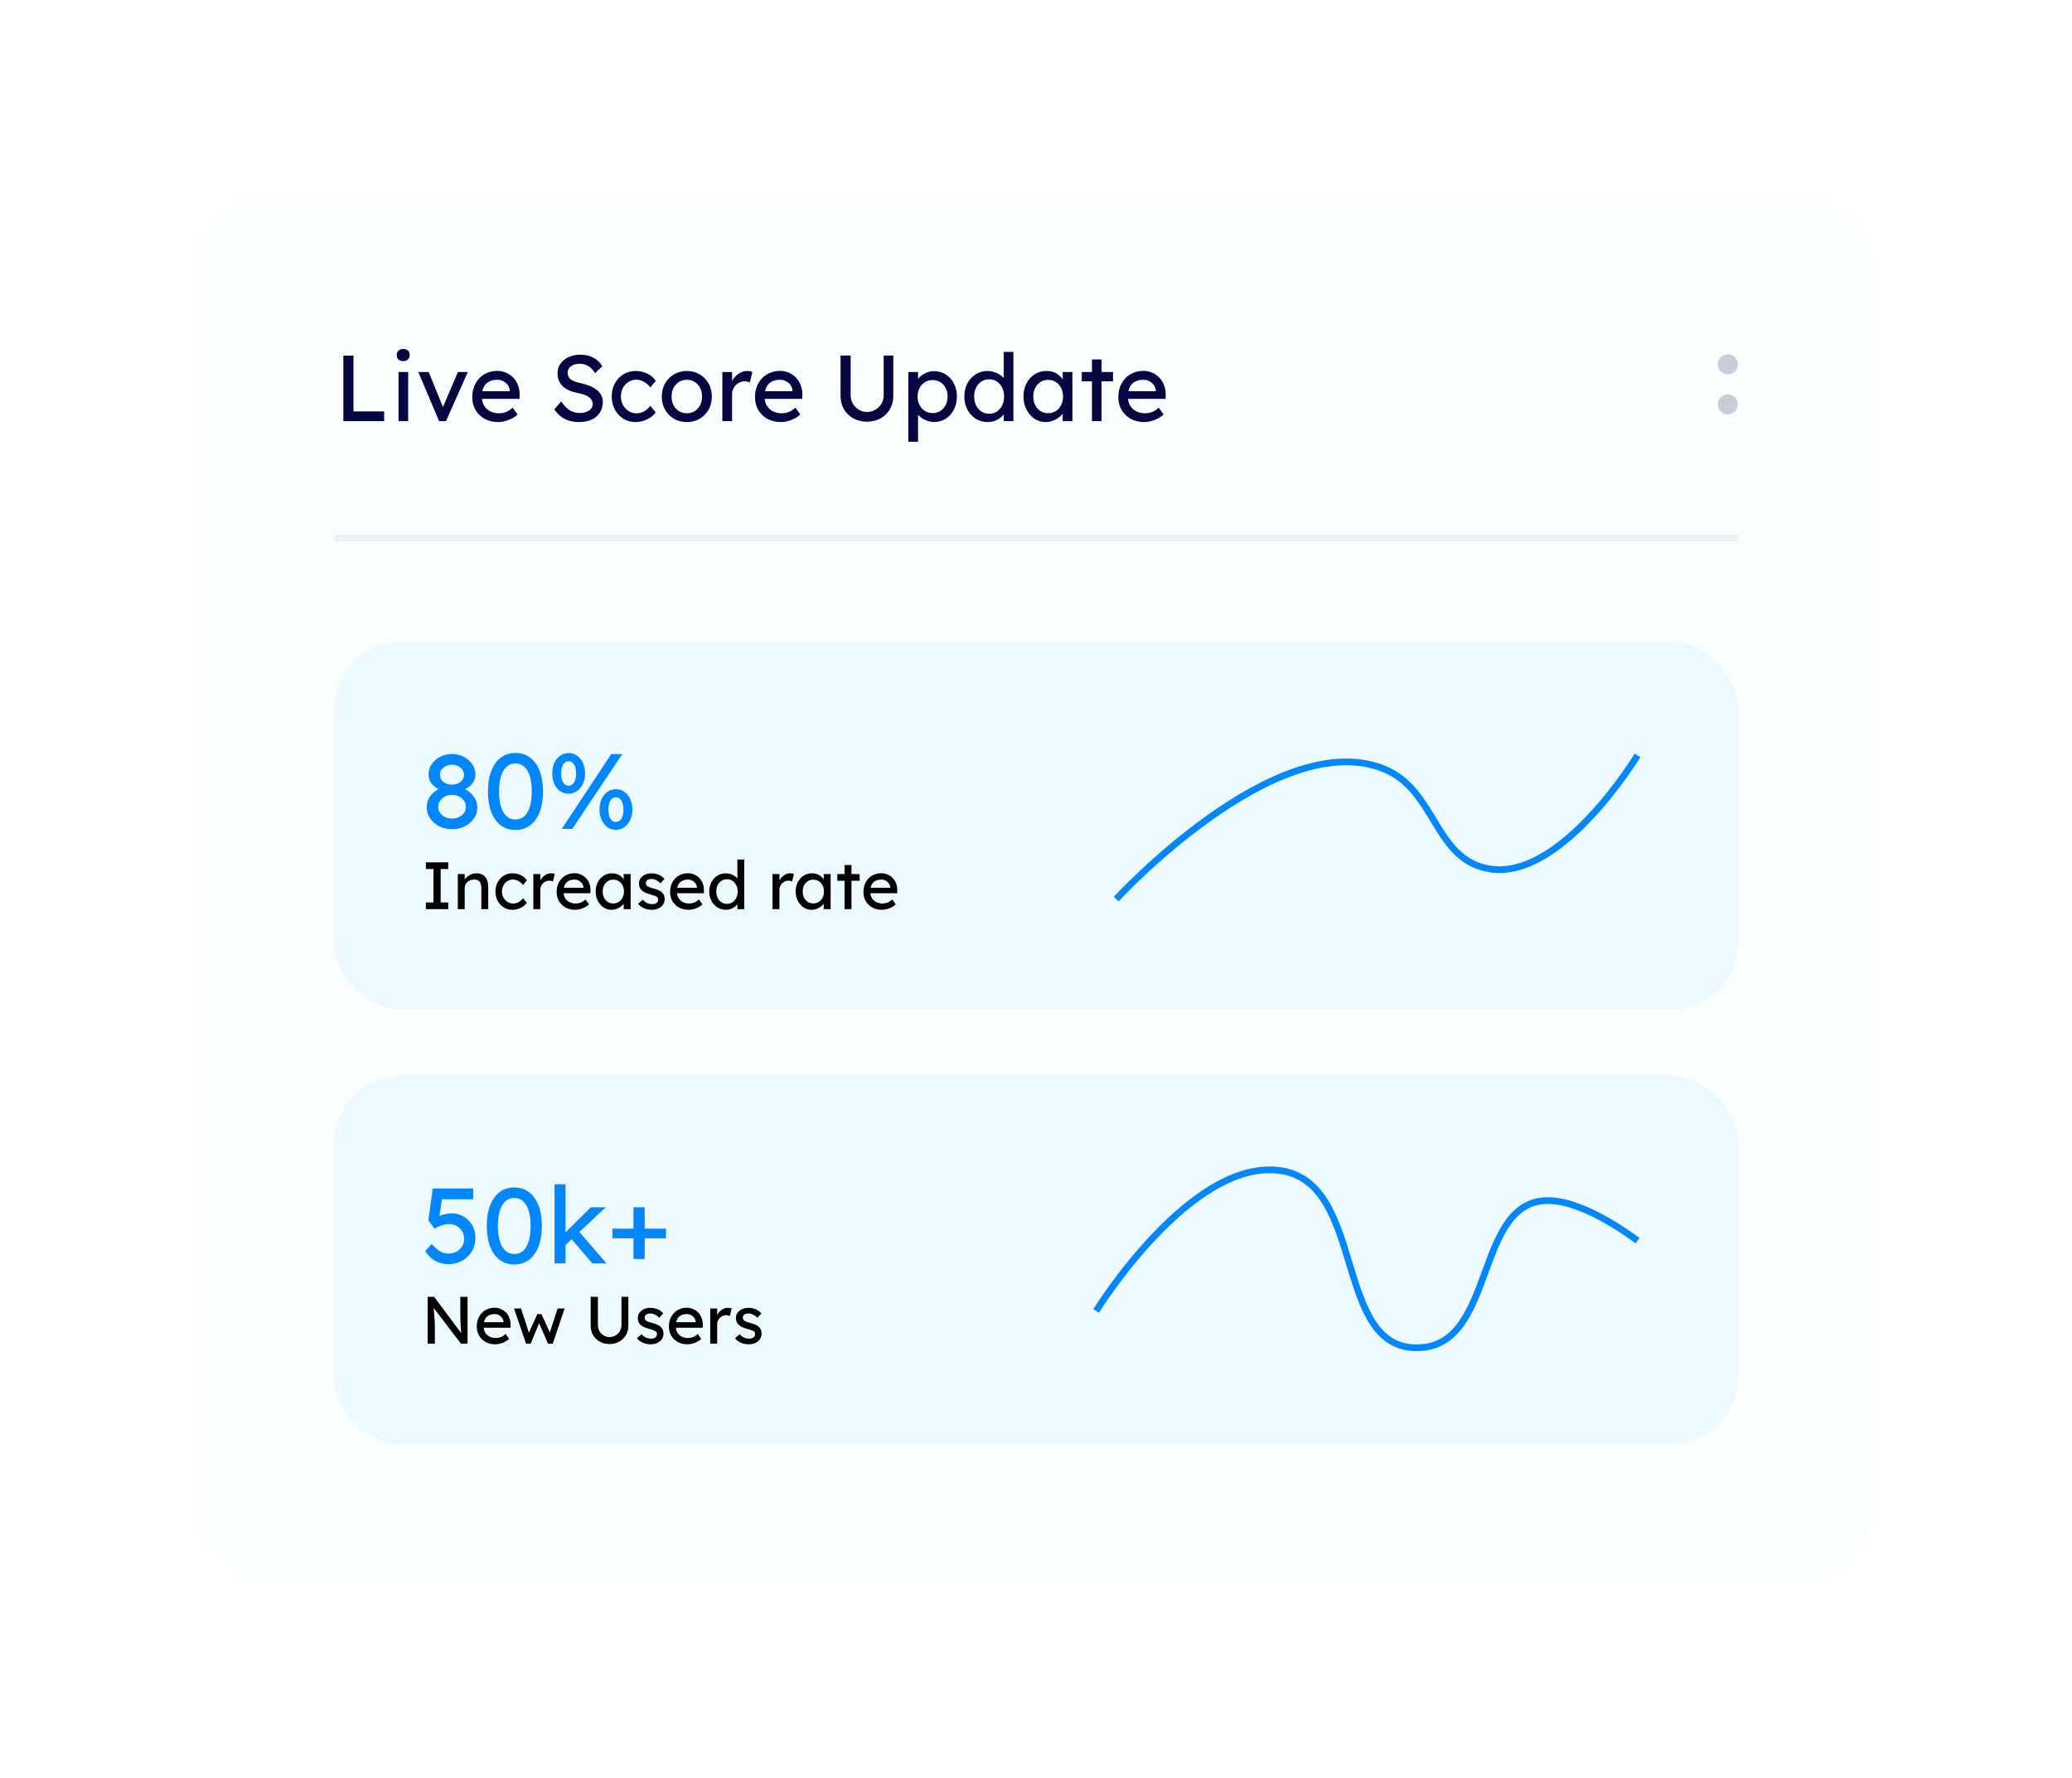 <svg width="310" height="266" viewBox="0 0 310 266" fill="none" xmlns="http://www.w3.org/2000/svg">
<g filter="url(#filter0_d_729_740)">
<rect x="30" y="20" width="250" height="206" rx="10" fill="#FBFEFF"/>
<path d="M51.372 53V43.2H52.884V51.544H57.476V53H51.372ZM59.627 53V45.65H61.069V53H59.627ZM60.327 44.026C60.019 44.026 59.781 43.947 59.613 43.788C59.445 43.629 59.361 43.405 59.361 43.116C59.361 42.845 59.445 42.626 59.613 42.458C59.79 42.29 60.028 42.206 60.327 42.206C60.635 42.206 60.873 42.285 61.041 42.444C61.209 42.603 61.293 42.827 61.293 43.116C61.293 43.387 61.204 43.606 61.027 43.774C60.859 43.942 60.626 44.026 60.327 44.026ZM65.693 53L62.585 45.65H64.139L66.379 51.152L66.113 51.278L68.507 45.65H69.991L66.729 53H65.693ZM74.536 53.14C73.78 53.14 73.108 52.981 72.52 52.664C71.941 52.337 71.484 51.894 71.148 51.334C70.821 50.774 70.658 50.13 70.658 49.402C70.658 48.823 70.751 48.296 70.938 47.82C71.124 47.344 71.381 46.933 71.708 46.588C72.044 46.233 72.44 45.963 72.898 45.776C73.364 45.58 73.868 45.482 74.41 45.482C74.886 45.482 75.329 45.575 75.74 45.762C76.15 45.939 76.505 46.187 76.804 46.504C77.112 46.821 77.345 47.199 77.504 47.638C77.672 48.067 77.751 48.539 77.742 49.052L77.728 49.668H71.722L71.4 48.52H76.482L76.272 48.758V48.422C76.244 48.114 76.141 47.839 75.964 47.596C75.786 47.353 75.562 47.162 75.292 47.022C75.021 46.882 74.727 46.812 74.41 46.812C73.906 46.812 73.481 46.91 73.136 47.106C72.79 47.293 72.529 47.573 72.352 47.946C72.174 48.31 72.086 48.763 72.086 49.304C72.086 49.817 72.193 50.265 72.408 50.648C72.622 51.021 72.926 51.311 73.318 51.516C73.71 51.721 74.162 51.824 74.676 51.824C75.04 51.824 75.376 51.763 75.684 51.642C76.001 51.521 76.342 51.301 76.706 50.984L77.434 52.006C77.21 52.23 76.934 52.426 76.608 52.594C76.29 52.762 75.95 52.897 75.586 53C75.231 53.093 74.881 53.14 74.536 53.14ZM86.621 53.14C86.089 53.14 85.594 53.07 85.137 52.93C84.689 52.79 84.278 52.58 83.905 52.3C83.541 52.011 83.214 51.656 82.925 51.236L83.961 50.046C84.418 50.699 84.857 51.152 85.277 51.404C85.697 51.656 86.196 51.782 86.775 51.782C87.129 51.782 87.451 51.726 87.741 51.614C88.03 51.502 88.259 51.348 88.427 51.152C88.595 50.956 88.679 50.732 88.679 50.48C88.679 50.312 88.651 50.153 88.595 50.004C88.539 49.855 88.45 49.719 88.329 49.598C88.217 49.477 88.067 49.365 87.881 49.262C87.703 49.159 87.493 49.071 87.251 48.996C87.008 48.912 86.728 48.842 86.411 48.786C85.907 48.683 85.468 48.548 85.095 48.38C84.721 48.212 84.409 48.002 84.157 47.75C83.905 47.498 83.718 47.213 83.597 46.896C83.475 46.569 83.415 46.205 83.415 45.804C83.415 45.412 83.499 45.048 83.667 44.712C83.844 44.376 84.082 44.087 84.381 43.844C84.689 43.592 85.048 43.401 85.459 43.27C85.869 43.13 86.313 43.06 86.789 43.06C87.293 43.06 87.755 43.125 88.175 43.256C88.595 43.387 88.968 43.583 89.295 43.844C89.621 44.096 89.892 44.409 90.107 44.782L89.043 45.832C88.856 45.524 88.646 45.267 88.413 45.062C88.179 44.847 87.923 44.689 87.643 44.586C87.363 44.474 87.064 44.418 86.747 44.418C86.383 44.418 86.065 44.474 85.795 44.586C85.524 44.698 85.309 44.857 85.151 45.062C85.001 45.258 84.927 45.491 84.927 45.762C84.927 45.958 84.964 46.14 85.039 46.308C85.113 46.467 85.225 46.611 85.375 46.742C85.533 46.863 85.743 46.975 86.005 47.078C86.266 47.171 86.579 47.255 86.943 47.33C87.456 47.442 87.913 47.587 88.315 47.764C88.716 47.932 89.057 48.133 89.337 48.366C89.617 48.599 89.827 48.861 89.967 49.15C90.116 49.439 90.191 49.752 90.191 50.088C90.191 50.713 90.046 51.255 89.757 51.712C89.467 52.169 89.057 52.524 88.525 52.776C87.993 53.019 87.358 53.14 86.621 53.14ZM95.091 53.14C94.41 53.14 93.798 52.972 93.257 52.636C92.725 52.3 92.3 51.843 91.983 51.264C91.675 50.685 91.521 50.037 91.521 49.318C91.521 48.599 91.675 47.951 91.983 47.372C92.3 46.793 92.725 46.336 93.257 46C93.798 45.664 94.41 45.496 95.091 45.496C95.744 45.496 96.337 45.631 96.869 45.902C97.41 46.163 97.821 46.523 98.101 46.98L97.303 47.96C97.154 47.745 96.962 47.549 96.729 47.372C96.496 47.195 96.248 47.055 95.987 46.952C95.726 46.849 95.474 46.798 95.231 46.798C94.783 46.798 94.382 46.91 94.027 47.134C93.682 47.349 93.406 47.647 93.201 48.03C92.996 48.413 92.893 48.842 92.893 49.318C92.893 49.794 93 50.223 93.215 50.606C93.43 50.979 93.714 51.278 94.069 51.502C94.424 51.726 94.816 51.838 95.245 51.838C95.497 51.838 95.74 51.796 95.973 51.712C96.216 51.628 96.449 51.502 96.673 51.334C96.897 51.166 97.107 50.961 97.303 50.718L98.101 51.698C97.802 52.118 97.373 52.463 96.813 52.734C96.262 53.005 95.688 53.14 95.091 53.14ZM102.765 53.14C102.046 53.14 101.402 52.977 100.833 52.65C100.273 52.314 99.83 51.861 99.503 51.292C99.177 50.713 99.013 50.055 99.013 49.318C99.013 48.581 99.177 47.927 99.503 47.358C99.83 46.779 100.273 46.327 100.833 46C101.402 45.664 102.046 45.496 102.765 45.496C103.474 45.496 104.109 45.664 104.669 46C105.238 46.327 105.686 46.779 106.013 47.358C106.34 47.927 106.503 48.581 106.503 49.318C106.503 50.055 106.34 50.713 106.013 51.292C105.686 51.861 105.238 52.314 104.669 52.65C104.109 52.977 103.474 53.14 102.765 53.14ZM102.765 51.824C103.204 51.824 103.596 51.717 103.941 51.502C104.286 51.278 104.557 50.979 104.753 50.606C104.949 50.223 105.042 49.794 105.033 49.318C105.042 48.833 104.949 48.403 104.753 48.03C104.557 47.647 104.286 47.349 103.941 47.134C103.596 46.919 103.204 46.812 102.765 46.812C102.326 46.812 101.93 46.924 101.575 47.148C101.23 47.363 100.959 47.661 100.763 48.044C100.567 48.417 100.474 48.842 100.483 49.318C100.474 49.794 100.567 50.223 100.763 50.606C100.959 50.979 101.23 51.278 101.575 51.502C101.93 51.717 102.326 51.824 102.765 51.824ZM108.074 53V45.65H109.53V47.96L109.39 47.4C109.493 47.045 109.666 46.723 109.908 46.434C110.16 46.145 110.445 45.916 110.762 45.748C111.089 45.58 111.425 45.496 111.77 45.496C111.929 45.496 112.078 45.51 112.218 45.538C112.368 45.566 112.484 45.599 112.568 45.636L112.19 47.204C112.078 47.157 111.952 47.12 111.812 47.092C111.682 47.055 111.551 47.036 111.42 47.036C111.168 47.036 110.926 47.087 110.692 47.19C110.468 47.283 110.268 47.419 110.09 47.596C109.922 47.764 109.787 47.965 109.684 48.198C109.582 48.422 109.53 48.669 109.53 48.94V53H108.074ZM116.836 53.14C116.08 53.14 115.408 52.981 114.82 52.664C114.242 52.337 113.784 51.894 113.448 51.334C113.122 50.774 112.958 50.13 112.958 49.402C112.958 48.823 113.052 48.296 113.238 47.82C113.425 47.344 113.682 46.933 114.008 46.588C114.344 46.233 114.741 45.963 115.198 45.776C115.665 45.58 116.169 45.482 116.71 45.482C117.186 45.482 117.63 45.575 118.04 45.762C118.451 45.939 118.806 46.187 119.104 46.504C119.412 46.821 119.646 47.199 119.804 47.638C119.972 48.067 120.052 48.539 120.042 49.052L120.028 49.668H114.022L113.7 48.52H118.782L118.572 48.758V48.422C118.544 48.114 118.442 47.839 118.264 47.596C118.087 47.353 117.863 47.162 117.592 47.022C117.322 46.882 117.028 46.812 116.71 46.812C116.206 46.812 115.782 46.91 115.436 47.106C115.091 47.293 114.83 47.573 114.652 47.946C114.475 48.31 114.386 48.763 114.386 49.304C114.386 49.817 114.494 50.265 114.708 50.648C114.923 51.021 115.226 51.311 115.618 51.516C116.01 51.721 116.463 51.824 116.976 51.824C117.34 51.824 117.676 51.763 117.984 51.642C118.302 51.521 118.642 51.301 119.006 50.984L119.734 52.006C119.51 52.23 119.235 52.426 118.908 52.594C118.591 52.762 118.25 52.897 117.886 53C117.532 53.093 117.182 53.14 116.836 53.14ZM129.705 53.084C128.949 53.084 128.273 52.921 127.675 52.594C127.078 52.258 126.607 51.801 126.261 51.222C125.925 50.634 125.757 49.971 125.757 49.234V43.186H127.269V49.108C127.269 49.584 127.381 50.013 127.605 50.396C127.829 50.769 128.123 51.068 128.487 51.292C128.861 51.516 129.267 51.628 129.705 51.628C130.172 51.628 130.592 51.516 130.965 51.292C131.348 51.068 131.651 50.769 131.875 50.396C132.099 50.013 132.211 49.584 132.211 49.108V43.186H133.653V49.234C133.653 49.971 133.481 50.634 133.135 51.222C132.799 51.801 132.333 52.258 131.735 52.594C131.138 52.921 130.461 53.084 129.705 53.084ZM135.897 56.08V45.65H137.353V47.33L137.129 47.204C137.185 46.924 137.343 46.658 137.605 46.406C137.866 46.145 138.183 45.935 138.557 45.776C138.939 45.608 139.331 45.524 139.733 45.524C140.395 45.524 140.983 45.687 141.497 46.014C142.01 46.341 142.416 46.789 142.715 47.358C143.013 47.927 143.163 48.581 143.163 49.318C143.163 50.046 143.013 50.699 142.715 51.278C142.425 51.847 142.024 52.3 141.511 52.636C140.997 52.963 140.419 53.126 139.775 53.126C139.345 53.126 138.93 53.042 138.529 52.874C138.127 52.697 137.787 52.473 137.507 52.202C137.227 51.931 137.054 51.651 136.989 51.362L137.353 51.166V56.08H135.897ZM139.537 51.796C139.966 51.796 140.349 51.689 140.685 51.474C141.021 51.259 141.287 50.965 141.483 50.592C141.679 50.219 141.777 49.794 141.777 49.318C141.777 48.842 141.679 48.422 141.483 48.058C141.296 47.685 141.035 47.391 140.699 47.176C140.363 46.961 139.975 46.854 139.537 46.854C139.098 46.854 138.711 46.961 138.375 47.176C138.039 47.381 137.773 47.671 137.577 48.044C137.381 48.417 137.283 48.842 137.283 49.318C137.283 49.794 137.381 50.219 137.577 50.592C137.773 50.965 138.039 51.259 138.375 51.474C138.711 51.689 139.098 51.796 139.537 51.796ZM147.795 53.14C147.123 53.14 146.521 52.977 145.989 52.65C145.466 52.314 145.051 51.861 144.743 51.292C144.435 50.713 144.281 50.055 144.281 49.318C144.281 48.581 144.43 47.927 144.729 47.358C145.037 46.779 145.452 46.327 145.975 46C146.497 45.664 147.09 45.496 147.753 45.496C148.117 45.496 148.467 45.557 148.803 45.678C149.148 45.79 149.456 45.949 149.727 46.154C149.997 46.35 150.207 46.569 150.357 46.812C150.515 47.045 150.595 47.283 150.595 47.526L150.175 47.554V42.64H151.617V53H150.175V51.25H150.455C150.455 51.474 150.38 51.698 150.231 51.922C150.081 52.137 149.881 52.337 149.629 52.524C149.386 52.711 149.101 52.86 148.775 52.972C148.457 53.084 148.131 53.14 147.795 53.14ZM147.991 51.894C148.429 51.894 148.817 51.782 149.153 51.558C149.489 51.334 149.75 51.031 149.937 50.648C150.133 50.256 150.231 49.813 150.231 49.318C150.231 48.823 150.133 48.385 149.937 48.002C149.75 47.61 149.489 47.302 149.153 47.078C148.817 46.854 148.429 46.742 147.991 46.742C147.552 46.742 147.165 46.854 146.829 47.078C146.493 47.302 146.227 47.61 146.031 48.002C145.844 48.385 145.751 48.823 145.751 49.318C145.751 49.813 145.844 50.256 146.031 50.648C146.227 51.031 146.493 51.334 146.829 51.558C147.165 51.782 147.552 51.894 147.991 51.894ZM156.43 53.14C155.823 53.14 155.268 52.972 154.764 52.636C154.269 52.3 153.872 51.843 153.574 51.264C153.275 50.685 153.126 50.032 153.126 49.304C153.126 48.567 153.275 47.913 153.574 47.344C153.882 46.765 154.292 46.313 154.806 45.986C155.328 45.659 155.912 45.496 156.556 45.496C156.938 45.496 157.288 45.552 157.606 45.664C157.923 45.776 158.198 45.935 158.432 46.14C158.674 46.336 158.87 46.565 159.02 46.826C159.178 47.087 159.276 47.367 159.314 47.666L158.992 47.554V45.65H160.448V53H158.992V51.25L159.328 51.152C159.272 51.404 159.155 51.651 158.978 51.894C158.81 52.127 158.59 52.337 158.32 52.524C158.058 52.711 157.764 52.86 157.438 52.972C157.12 53.084 156.784 53.14 156.43 53.14ZM156.808 51.81C157.246 51.81 157.634 51.703 157.97 51.488C158.306 51.273 158.567 50.979 158.754 50.606C158.95 50.223 159.048 49.789 159.048 49.304C159.048 48.828 158.95 48.403 158.754 48.03C158.567 47.657 158.306 47.363 157.97 47.148C157.634 46.933 157.246 46.826 156.808 46.826C156.378 46.826 155.996 46.933 155.66 47.148C155.333 47.363 155.072 47.657 154.876 48.03C154.689 48.403 154.596 48.828 154.596 49.304C154.596 49.789 154.689 50.223 154.876 50.606C155.072 50.979 155.333 51.273 155.66 51.488C155.996 51.703 156.378 51.81 156.808 51.81ZM163.371 53V43.774H164.813V53H163.371ZM161.845 47.05V45.65H166.521V47.05H161.845ZM171.196 53.14C170.44 53.14 169.768 52.981 169.18 52.664C168.601 52.337 168.144 51.894 167.808 51.334C167.481 50.774 167.318 50.13 167.318 49.402C167.318 48.823 167.411 48.296 167.598 47.82C167.784 47.344 168.041 46.933 168.368 46.588C168.704 46.233 169.1 45.963 169.558 45.776C170.024 45.58 170.528 45.482 171.07 45.482C171.546 45.482 171.989 45.575 172.4 45.762C172.81 45.939 173.165 46.187 173.464 46.504C173.772 46.821 174.005 47.199 174.164 47.638C174.332 48.067 174.411 48.539 174.402 49.052L174.388 49.668H168.382L168.06 48.52H173.142L172.932 48.758V48.422C172.904 48.114 172.801 47.839 172.624 47.596C172.446 47.353 172.222 47.162 171.952 47.022C171.681 46.882 171.387 46.812 171.07 46.812C170.566 46.812 170.141 46.91 169.796 47.106C169.45 47.293 169.189 47.573 169.012 47.946C168.834 48.31 168.746 48.763 168.746 49.304C168.746 49.817 168.853 50.265 169.068 50.648C169.282 51.021 169.586 51.311 169.978 51.516C170.37 51.721 170.822 51.824 171.336 51.824C171.7 51.824 172.036 51.763 172.344 51.642C172.661 51.521 173.002 51.301 173.366 50.984L174.094 52.006C173.87 52.23 173.594 52.426 173.268 52.594C172.95 52.762 172.61 52.897 172.246 53C171.891 53.093 171.541 53.14 171.196 53.14Z" fill="#060640"/>
<rect opacity="0.06" x="50" y="70" width="210" height="1" fill="#060640"/>
<rect x="50" y="86" width="210" height="55" rx="10" fill="#ECF9FF"/>
<path d="M63.72 126V125H64.85V120H63.72V119H67.06V120H65.93V125H67.06V126H63.72ZM68.495 126V120.75H69.525V121.83L69.345 121.95C69.412 121.717 69.542 121.503 69.735 121.31C69.929 121.11 70.159 120.95 70.425 120.83C70.692 120.703 70.965 120.64 71.245 120.64C71.645 120.64 71.979 120.72 72.245 120.88C72.512 121.033 72.712 121.27 72.845 121.59C72.979 121.91 73.045 122.313 73.045 122.8V126H72.015V122.87C72.015 122.57 71.975 122.323 71.895 122.13C71.815 121.93 71.692 121.787 71.525 121.7C71.359 121.607 71.152 121.567 70.905 121.58C70.705 121.58 70.522 121.613 70.355 121.68C70.189 121.74 70.042 121.827 69.915 121.94C69.795 122.053 69.699 122.187 69.625 122.34C69.559 122.487 69.525 122.647 69.525 122.82V126H69.015C68.929 126 68.842 126 68.755 126C68.669 126 68.582 126 68.495 126ZM76.673 126.1C76.186 126.1 75.749 125.98 75.363 125.74C74.983 125.5 74.679 125.173 74.453 124.76C74.233 124.347 74.123 123.883 74.123 123.37C74.123 122.857 74.233 122.393 74.453 121.98C74.679 121.567 74.983 121.24 75.363 121C75.749 120.76 76.186 120.64 76.673 120.64C77.139 120.64 77.563 120.737 77.943 120.93C78.329 121.117 78.623 121.373 78.823 121.7L78.253 122.4C78.146 122.247 78.009 122.107 77.843 121.98C77.676 121.853 77.499 121.753 77.313 121.68C77.126 121.607 76.946 121.57 76.773 121.57C76.453 121.57 76.166 121.65 75.913 121.81C75.666 121.963 75.469 122.177 75.323 122.45C75.176 122.723 75.103 123.03 75.103 123.37C75.103 123.71 75.179 124.017 75.333 124.29C75.486 124.557 75.689 124.77 75.943 124.93C76.196 125.09 76.476 125.17 76.783 125.17C76.963 125.17 77.136 125.14 77.303 125.08C77.476 125.02 77.643 124.93 77.803 124.81C77.963 124.69 78.113 124.543 78.253 124.37L78.823 125.07C78.609 125.37 78.303 125.617 77.903 125.81C77.509 126.003 77.099 126.1 76.673 126.1ZM79.794 126V120.75H80.834V122.4L80.734 122C80.808 121.747 80.931 121.517 81.104 121.31C81.284 121.103 81.488 120.94 81.714 120.82C81.948 120.7 82.188 120.64 82.434 120.64C82.548 120.64 82.654 120.65 82.754 120.67C82.861 120.69 82.944 120.713 83.004 120.74L82.734 121.86C82.654 121.827 82.564 121.8 82.464 121.78C82.371 121.753 82.278 121.74 82.184 121.74C82.004 121.74 81.831 121.777 81.664 121.85C81.504 121.917 81.361 122.013 81.234 122.14C81.114 122.26 81.018 122.403 80.944 122.57C80.871 122.73 80.834 122.907 80.834 123.1V126H79.794ZM86.053 126.1C85.513 126.1 85.033 125.987 84.613 125.76C84.2 125.527 83.873 125.21 83.633 124.81C83.4 124.41 83.283 123.95 83.283 123.43C83.283 123.017 83.35 122.64 83.483 122.3C83.616 121.96 83.799 121.667 84.033 121.42C84.273 121.167 84.556 120.973 84.883 120.84C85.216 120.7 85.576 120.63 85.963 120.63C86.303 120.63 86.62 120.697 86.913 120.83C87.206 120.957 87.46 121.133 87.673 121.36C87.893 121.587 88.059 121.857 88.173 122.17C88.293 122.477 88.35 122.813 88.343 123.18L88.333 123.62H84.043L83.813 122.8H87.443L87.293 122.97V122.73C87.273 122.51 87.2 122.313 87.073 122.14C86.946 121.967 86.786 121.83 86.593 121.73C86.4 121.63 86.189 121.58 85.963 121.58C85.603 121.58 85.299 121.65 85.053 121.79C84.806 121.923 84.62 122.123 84.493 122.39C84.366 122.65 84.303 122.973 84.303 123.36C84.303 123.727 84.379 124.047 84.533 124.32C84.686 124.587 84.903 124.793 85.183 124.94C85.463 125.087 85.786 125.16 86.153 125.16C86.413 125.16 86.653 125.117 86.873 125.03C87.1 124.943 87.343 124.787 87.603 124.56L88.123 125.29C87.963 125.45 87.766 125.59 87.533 125.71C87.306 125.83 87.063 125.927 86.803 126C86.549 126.067 86.299 126.1 86.053 126.1ZM91.482 126.1C91.049 126.1 90.652 125.98 90.292 125.74C89.939 125.5 89.656 125.173 89.442 124.76C89.229 124.347 89.122 123.88 89.122 123.36C89.122 122.833 89.229 122.367 89.442 121.96C89.662 121.547 89.956 121.223 90.322 120.99C90.695 120.757 91.112 120.64 91.572 120.64C91.846 120.64 92.096 120.68 92.322 120.76C92.549 120.84 92.746 120.953 92.912 121.1C93.085 121.24 93.225 121.403 93.332 121.59C93.445 121.777 93.516 121.977 93.542 122.19L93.312 122.11V120.75H94.352V126H93.312V124.75L93.552 124.68C93.512 124.86 93.429 125.037 93.302 125.21C93.182 125.377 93.025 125.527 92.832 125.66C92.645 125.793 92.436 125.9 92.202 125.98C91.975 126.06 91.736 126.1 91.482 126.1ZM91.752 125.15C92.066 125.15 92.342 125.073 92.582 124.92C92.822 124.767 93.009 124.557 93.142 124.29C93.282 124.017 93.352 123.707 93.352 123.36C93.352 123.02 93.282 122.717 93.142 122.45C93.009 122.183 92.822 121.973 92.582 121.82C92.342 121.667 92.066 121.59 91.752 121.59C91.445 121.59 91.172 121.667 90.932 121.82C90.699 121.973 90.512 122.183 90.372 122.45C90.239 122.717 90.172 123.02 90.172 123.36C90.172 123.707 90.239 124.017 90.372 124.29C90.512 124.557 90.699 124.767 90.932 124.92C91.172 125.073 91.445 125.15 91.752 125.15ZM97.54 126.1C97.1 126.1 96.704 126.023 96.35 125.87C95.997 125.717 95.704 125.49 95.47 125.19L96.17 124.59C96.37 124.823 96.587 124.993 96.82 125.1C97.06 125.2 97.33 125.25 97.63 125.25C97.75 125.25 97.86 125.237 97.96 125.21C98.067 125.177 98.157 125.13 98.23 125.07C98.31 125.01 98.37 124.94 98.41 124.86C98.45 124.773 98.47 124.68 98.47 124.58C98.47 124.407 98.407 124.267 98.28 124.16C98.214 124.113 98.107 124.063 97.96 124.01C97.82 123.95 97.637 123.89 97.41 123.83C97.024 123.73 96.707 123.617 96.46 123.49C96.214 123.363 96.024 123.22 95.89 123.06C95.79 122.933 95.717 122.797 95.67 122.65C95.624 122.497 95.6 122.33 95.6 122.15C95.6 121.93 95.647 121.73 95.74 121.55C95.84 121.363 95.974 121.203 96.14 121.07C96.314 120.93 96.514 120.823 96.74 120.75C96.974 120.677 97.22 120.64 97.48 120.64C97.727 120.64 97.97 120.673 98.21 120.74C98.457 120.807 98.684 120.903 98.89 121.03C99.097 121.157 99.27 121.307 99.41 121.48L98.82 122.13C98.694 122.003 98.554 121.893 98.4 121.8C98.254 121.7 98.104 121.623 97.95 121.57C97.797 121.517 97.657 121.49 97.53 121.49C97.39 121.49 97.264 121.503 97.15 121.53C97.037 121.557 96.94 121.597 96.86 121.65C96.787 121.703 96.73 121.77 96.69 121.85C96.65 121.93 96.63 122.02 96.63 122.12C96.637 122.207 96.657 122.29 96.69 122.37C96.73 122.443 96.784 122.507 96.85 122.56C96.924 122.613 97.034 122.67 97.18 122.73C97.327 122.79 97.514 122.847 97.74 122.9C98.074 122.987 98.347 123.083 98.56 123.19C98.78 123.29 98.954 123.407 99.08 123.54C99.214 123.667 99.307 123.813 99.36 123.98C99.414 124.147 99.44 124.333 99.44 124.54C99.44 124.84 99.354 125.11 99.18 125.35C99.014 125.583 98.787 125.767 98.5 125.9C98.214 126.033 97.894 126.1 97.54 126.1ZM103.025 126.1C102.485 126.1 102.005 125.987 101.585 125.76C101.172 125.527 100.845 125.21 100.605 124.81C100.372 124.41 100.255 123.95 100.255 123.43C100.255 123.017 100.322 122.64 100.455 122.3C100.589 121.96 100.772 121.667 101.005 121.42C101.245 121.167 101.529 120.973 101.855 120.84C102.189 120.7 102.549 120.63 102.935 120.63C103.275 120.63 103.592 120.697 103.885 120.83C104.179 120.957 104.432 121.133 104.645 121.36C104.865 121.587 105.032 121.857 105.145 122.17C105.265 122.477 105.322 122.813 105.315 123.18L105.305 123.62H101.015L100.785 122.8H104.415L104.265 122.97V122.73C104.245 122.51 104.172 122.313 104.045 122.14C103.919 121.967 103.759 121.83 103.565 121.73C103.372 121.63 103.162 121.58 102.935 121.58C102.575 121.58 102.272 121.65 102.025 121.79C101.779 121.923 101.592 122.123 101.465 122.39C101.339 122.65 101.275 122.973 101.275 123.36C101.275 123.727 101.352 124.047 101.505 124.32C101.659 124.587 101.875 124.793 102.155 124.94C102.435 125.087 102.759 125.16 103.125 125.16C103.385 125.16 103.625 125.117 103.845 125.03C104.072 124.943 104.315 124.787 104.575 124.56L105.095 125.29C104.935 125.45 104.739 125.59 104.505 125.71C104.279 125.83 104.035 125.927 103.775 126C103.522 126.067 103.272 126.1 103.025 126.1ZM108.625 126.1C108.145 126.1 107.715 125.983 107.335 125.75C106.962 125.51 106.665 125.187 106.445 124.78C106.225 124.367 106.115 123.897 106.115 123.37C106.115 122.843 106.222 122.377 106.435 121.97C106.655 121.557 106.952 121.233 107.325 121C107.698 120.76 108.122 120.64 108.595 120.64C108.855 120.64 109.105 120.683 109.345 120.77C109.592 120.85 109.812 120.963 110.005 121.11C110.198 121.25 110.348 121.407 110.455 121.58C110.568 121.747 110.625 121.917 110.625 122.09L110.325 122.11V118.6H111.355V126H110.325V124.75H110.525C110.525 124.91 110.472 125.07 110.365 125.23C110.258 125.383 110.115 125.527 109.935 125.66C109.762 125.793 109.558 125.9 109.325 125.98C109.098 126.06 108.865 126.1 108.625 126.1ZM108.765 125.21C109.078 125.21 109.355 125.13 109.595 124.97C109.835 124.81 110.022 124.593 110.155 124.32C110.295 124.04 110.365 123.723 110.365 123.37C110.365 123.017 110.295 122.703 110.155 122.43C110.022 122.15 109.835 121.93 109.595 121.77C109.355 121.61 109.078 121.53 108.765 121.53C108.452 121.53 108.175 121.61 107.935 121.77C107.695 121.93 107.505 122.15 107.365 122.43C107.232 122.703 107.165 123.017 107.165 123.37C107.165 123.723 107.232 124.04 107.365 124.32C107.505 124.593 107.695 124.81 107.935 124.97C108.175 125.13 108.452 125.21 108.765 125.21ZM115.575 126V120.75H116.615V122.4L116.515 122C116.589 121.747 116.712 121.517 116.885 121.31C117.065 121.103 117.269 120.94 117.495 120.82C117.729 120.7 117.969 120.64 118.215 120.64C118.329 120.64 118.435 120.65 118.535 120.67C118.642 120.69 118.725 120.713 118.785 120.74L118.515 121.86C118.435 121.827 118.345 121.8 118.245 121.78C118.152 121.753 118.059 121.74 117.965 121.74C117.785 121.74 117.612 121.777 117.445 121.85C117.285 121.917 117.142 122.013 117.015 122.14C116.895 122.26 116.799 122.403 116.725 122.57C116.652 122.73 116.615 122.907 116.615 123.1V126H115.575ZM121.404 126.1C120.971 126.1 120.574 125.98 120.214 125.74C119.861 125.5 119.577 125.173 119.364 124.76C119.151 124.347 119.044 123.88 119.044 123.36C119.044 122.833 119.151 122.367 119.364 121.96C119.584 121.547 119.877 121.223 120.244 120.99C120.617 120.757 121.034 120.64 121.494 120.64C121.767 120.64 122.017 120.68 122.244 120.76C122.471 120.84 122.667 120.953 122.834 121.1C123.007 121.24 123.147 121.403 123.254 121.59C123.367 121.777 123.437 121.977 123.464 122.19L123.234 122.11V120.75H124.274V126H123.234V124.75L123.474 124.68C123.434 124.86 123.351 125.037 123.224 125.21C123.104 125.377 122.947 125.527 122.754 125.66C122.567 125.793 122.357 125.9 122.124 125.98C121.897 126.06 121.657 126.1 121.404 126.1ZM121.674 125.15C121.987 125.15 122.264 125.073 122.504 124.92C122.744 124.767 122.931 124.557 123.064 124.29C123.204 124.017 123.274 123.707 123.274 123.36C123.274 123.02 123.204 122.717 123.064 122.45C122.931 122.183 122.744 121.973 122.504 121.82C122.264 121.667 121.987 121.59 121.674 121.59C121.367 121.59 121.094 121.667 120.854 121.82C120.621 121.973 120.434 122.183 120.294 122.45C120.161 122.717 120.094 123.02 120.094 123.36C120.094 123.707 120.161 124.017 120.294 124.29C120.434 124.557 120.621 124.767 120.854 124.92C121.094 125.073 121.367 125.15 121.674 125.15ZM126.362 126V119.41H127.392V126H126.362ZM125.272 121.75V120.75H128.612V121.75H125.272ZM131.951 126.1C131.411 126.1 130.931 125.987 130.511 125.76C130.098 125.527 129.771 125.21 129.531 124.81C129.298 124.41 129.181 123.95 129.181 123.43C129.181 123.017 129.248 122.64 129.381 122.3C129.515 121.96 129.698 121.667 129.931 121.42C130.171 121.167 130.455 120.973 130.781 120.84C131.115 120.7 131.475 120.63 131.861 120.63C132.201 120.63 132.518 120.697 132.811 120.83C133.105 120.957 133.358 121.133 133.571 121.36C133.791 121.587 133.958 121.857 134.071 122.17C134.191 122.477 134.248 122.813 134.241 123.18L134.231 123.62H129.941L129.711 122.8H133.341L133.191 122.97V122.73C133.171 122.51 133.098 122.313 132.971 122.14C132.845 121.967 132.685 121.83 132.491 121.73C132.298 121.63 132.088 121.58 131.861 121.58C131.501 121.58 131.198 121.65 130.951 121.79C130.705 121.923 130.518 122.123 130.391 122.39C130.265 122.65 130.201 122.973 130.201 123.36C130.201 123.727 130.278 124.047 130.431 124.32C130.585 124.587 130.801 124.793 131.081 124.94C131.361 125.087 131.685 125.16 132.051 125.16C132.311 125.16 132.551 125.117 132.771 125.03C132.998 124.943 133.241 124.787 133.501 124.56L134.021 125.29C133.861 125.45 133.665 125.59 133.431 125.71C133.205 125.83 132.961 125.927 132.701 126C132.448 126.067 132.198 126.1 131.951 126.1Z" fill="black"/>
<path d="M67.624 114.048C66.931 114.048 66.296 113.904 65.72 113.616C65.155 113.317 64.701 112.923 64.36 112.432C64.019 111.941 63.848 111.397 63.848 110.8C63.848 110.469 63.891 110.16 63.976 109.872C64.072 109.573 64.211 109.301 64.392 109.056C64.584 108.811 64.813 108.587 65.08 108.384C65.347 108.181 65.656 108 66.008 107.84L65.912 108.176C65.635 108.069 65.384 107.941 65.16 107.792C64.947 107.632 64.76 107.451 64.6 107.248C64.44 107.045 64.317 106.827 64.232 106.592C64.157 106.357 64.12 106.112 64.12 105.856C64.12 105.291 64.275 104.779 64.584 104.32C64.904 103.861 65.325 103.493 65.848 103.216C66.381 102.939 66.973 102.8 67.624 102.8C68.275 102.8 68.861 102.939 69.384 103.216C69.917 103.493 70.339 103.861 70.648 104.32C70.968 104.779 71.128 105.291 71.128 105.856C71.128 106.112 71.085 106.357 71 106.592C70.925 106.827 70.813 107.04 70.664 107.232C70.515 107.424 70.323 107.6 70.088 107.76C69.864 107.92 69.608 108.059 69.32 108.176L69.272 107.904C69.592 108.032 69.88 108.197 70.136 108.4C70.403 108.603 70.632 108.832 70.824 109.088C71.016 109.344 71.16 109.616 71.256 109.904C71.363 110.192 71.416 110.491 71.416 110.8C71.416 111.408 71.245 111.957 70.904 112.448C70.563 112.939 70.104 113.328 69.528 113.616C68.963 113.904 68.328 114.048 67.624 114.048ZM67.624 112.448C68.019 112.448 68.371 112.373 68.68 112.224C69 112.075 69.251 111.872 69.432 111.616C69.613 111.36 69.704 111.067 69.704 110.736C69.704 110.384 69.613 110.075 69.432 109.808C69.251 109.531 69 109.312 68.68 109.152C68.371 108.992 68.019 108.912 67.624 108.912C67.229 108.912 66.877 108.992 66.568 109.152C66.259 109.312 66.013 109.531 65.832 109.808C65.651 110.075 65.56 110.384 65.56 110.736C65.56 111.056 65.651 111.344 65.832 111.6C66.013 111.856 66.259 112.064 66.568 112.224C66.877 112.373 67.229 112.448 67.624 112.448ZM67.624 107.376C67.965 107.376 68.269 107.312 68.536 107.184C68.813 107.056 69.027 106.885 69.176 106.672C69.336 106.448 69.416 106.192 69.416 105.904C69.416 105.616 69.336 105.36 69.176 105.136C69.027 104.912 68.813 104.736 68.536 104.608C68.269 104.469 67.965 104.4 67.624 104.4C67.283 104.4 66.973 104.469 66.696 104.608C66.429 104.736 66.216 104.912 66.056 105.136C65.907 105.36 65.832 105.616 65.832 105.904C65.832 106.192 65.907 106.448 66.056 106.672C66.216 106.885 66.429 107.056 66.696 107.184C66.973 107.312 67.283 107.376 67.624 107.376ZM77.114 114.16C76.26 114.16 75.524 113.925 74.906 113.456C74.298 112.987 73.828 112.325 73.498 111.472C73.167 110.608 73.002 109.584 73.002 108.4C73.002 107.216 73.167 106.197 73.498 105.344C73.828 104.48 74.298 103.813 74.906 103.344C75.524 102.875 76.26 102.64 77.114 102.64C77.967 102.64 78.703 102.875 79.322 103.344C79.94 103.813 80.415 104.48 80.746 105.344C81.076 106.197 81.242 107.216 81.242 108.4C81.242 109.584 81.076 110.608 80.746 111.472C80.415 112.325 79.94 112.987 79.322 113.456C78.703 113.925 77.967 114.16 77.114 114.16ZM77.114 112.592C77.892 112.592 78.495 112.229 78.922 111.504C79.348 110.768 79.562 109.733 79.562 108.4C79.562 107.067 79.348 106.037 78.922 105.312C78.495 104.576 77.892 104.208 77.114 104.208C76.335 104.208 75.732 104.576 75.306 105.312C74.879 106.037 74.666 107.067 74.666 108.4C74.666 109.733 74.879 110.768 75.306 111.504C75.732 112.229 76.335 112.592 77.114 112.592ZM84.048 114L91.456 102.8H93.104L85.616 114H84.048ZM85.072 108.736C84.592 108.736 84.166 108.608 83.792 108.352C83.43 108.085 83.142 107.728 82.928 107.28C82.726 106.821 82.624 106.299 82.624 105.712C82.624 105.125 82.726 104.603 82.928 104.144C83.142 103.675 83.435 103.312 83.808 103.056C84.182 102.789 84.608 102.656 85.088 102.656C85.568 102.656 85.99 102.789 86.352 103.056C86.726 103.312 87.014 103.675 87.216 104.144C87.43 104.603 87.536 105.125 87.536 105.712C87.536 106.277 87.43 106.789 87.216 107.248C87.003 107.707 86.71 108.069 86.336 108.336C85.963 108.603 85.542 108.736 85.072 108.736ZM85.088 107.536C85.312 107.536 85.504 107.461 85.664 107.312C85.835 107.163 85.963 106.955 86.048 106.688C86.144 106.411 86.192 106.085 86.192 105.712C86.192 105.339 86.144 105.013 86.048 104.736C85.963 104.459 85.835 104.245 85.664 104.096C85.504 103.947 85.307 103.872 85.072 103.872C84.848 103.872 84.651 103.952 84.48 104.112C84.31 104.261 84.176 104.475 84.08 104.752C83.995 105.019 83.952 105.339 83.952 105.712C83.952 106.085 83.995 106.411 84.08 106.688C84.176 106.955 84.31 107.163 84.48 107.312C84.651 107.461 84.854 107.536 85.088 107.536ZM92.16 114.144C91.68 114.144 91.254 114.011 90.88 113.744C90.518 113.477 90.23 113.12 90.016 112.672C89.803 112.213 89.696 111.696 89.696 111.12C89.696 110.533 89.798 110.011 90 109.552C90.214 109.083 90.507 108.72 90.88 108.464C91.254 108.197 91.68 108.064 92.16 108.064C92.64 108.064 93.062 108.197 93.424 108.464C93.798 108.72 94.086 109.083 94.288 109.552C94.502 110.011 94.608 110.533 94.608 111.12C94.608 111.685 94.502 112.197 94.288 112.656C94.075 113.115 93.782 113.477 93.408 113.744C93.046 114.011 92.63 114.144 92.16 114.144ZM92.16 112.96C92.384 112.96 92.582 112.885 92.752 112.736C92.923 112.576 93.051 112.363 93.136 112.096C93.232 111.819 93.28 111.493 93.28 111.12C93.28 110.747 93.232 110.427 93.136 110.16C93.051 109.883 92.923 109.669 92.752 109.52C92.582 109.36 92.384 109.28 92.16 109.28C91.926 109.28 91.723 109.355 91.552 109.504C91.382 109.653 91.248 109.867 91.152 110.144C91.067 110.421 91.024 110.747 91.024 111.12C91.024 111.493 91.067 111.819 91.152 112.096C91.248 112.363 91.382 112.576 91.552 112.736C91.723 112.885 91.926 112.96 92.16 112.96Z" fill="#0087FD"/>
<path d="M167 124.5C167 124.5 190.86 98.558 207 105C214.955 108.175 214.529 118.738 223 120C233.739 121.599 245 103 245 103" stroke="#0087FD"/>
<rect x="50" y="151" width="210" height="55" rx="10" fill="#ECF9FF"/>
<path d="M63.98 191V184H64.95L69.23 189.73L69.07 189.82C69.043 189.653 69.02 189.473 69 189.28C68.98 189.08 68.96 188.87 68.94 188.65C68.927 188.423 68.913 188.187 68.9 187.94C68.893 187.687 68.887 187.423 68.88 187.15C68.873 186.877 68.87 186.593 68.87 186.3V184H69.95V191H68.96L64.75 185.48L64.86 185.34C64.893 185.747 64.92 186.093 64.94 186.38C64.967 186.66 64.987 186.9 65 187.1C65.02 187.293 65.033 187.453 65.04 187.58C65.047 187.7 65.05 187.8 65.05 187.88C65.057 187.96 65.06 188.03 65.06 188.09V191H63.98ZM74.1 191.1C73.56 191.1 73.08 190.987 72.66 190.76C72.246 190.527 71.92 190.21 71.68 189.81C71.446 189.41 71.33 188.95 71.33 188.43C71.33 188.017 71.396 187.64 71.53 187.3C71.663 186.96 71.846 186.667 72.08 186.42C72.32 186.167 72.603 185.973 72.93 185.84C73.263 185.7 73.623 185.63 74.01 185.63C74.35 185.63 74.666 185.697 74.96 185.83C75.253 185.957 75.506 186.133 75.72 186.36C75.94 186.587 76.106 186.857 76.22 187.17C76.34 187.477 76.396 187.813 76.39 188.18L76.38 188.62H72.09L71.86 187.8H75.49L75.34 187.97V187.73C75.32 187.51 75.246 187.313 75.12 187.14C74.993 186.967 74.833 186.83 74.64 186.73C74.446 186.63 74.236 186.58 74.01 186.58C73.65 186.58 73.346 186.65 73.1 186.79C72.853 186.923 72.666 187.123 72.54 187.39C72.413 187.65 72.35 187.973 72.35 188.36C72.35 188.727 72.426 189.047 72.58 189.32C72.733 189.587 72.95 189.793 73.23 189.94C73.51 190.087 73.833 190.16 74.2 190.16C74.46 190.16 74.7 190.117 74.92 190.03C75.146 189.943 75.39 189.787 75.65 189.56L76.17 190.29C76.01 190.45 75.813 190.59 75.58 190.71C75.353 190.83 75.11 190.927 74.85 191C74.596 191.067 74.346 191.1 74.1 191.1ZM78.701 191L76.911 185.75L77.951 185.74L79.231 189.67L79.001 189.65L80.391 186.58H81.011L82.411 189.66L82.141 189.68L83.431 185.75H84.471L82.701 191H81.991L80.531 187.66L80.761 187.69L79.401 191H78.701ZM91.192 191.06C90.652 191.06 90.169 190.943 89.742 190.71C89.316 190.47 88.979 190.143 88.732 189.73C88.492 189.31 88.372 188.837 88.372 188.31V183.99H89.452V188.22C89.452 188.56 89.532 188.867 89.692 189.14C89.852 189.407 90.062 189.62 90.322 189.78C90.589 189.94 90.879 190.02 91.192 190.02C91.525 190.02 91.826 189.94 92.092 189.78C92.365 189.62 92.582 189.407 92.742 189.14C92.902 188.867 92.982 188.56 92.982 188.22V183.99H94.012V188.31C94.012 188.837 93.889 189.31 93.642 189.73C93.402 190.143 93.069 190.47 92.642 190.71C92.216 190.943 91.732 191.06 91.192 191.06ZM97.365 191.1C96.924 191.1 96.528 191.023 96.174 190.87C95.821 190.717 95.528 190.49 95.294 190.19L95.995 189.59C96.195 189.823 96.411 189.993 96.644 190.1C96.885 190.2 97.154 190.25 97.454 190.25C97.575 190.25 97.684 190.237 97.784 190.21C97.891 190.177 97.981 190.13 98.055 190.07C98.135 190.01 98.195 189.94 98.234 189.86C98.275 189.773 98.294 189.68 98.294 189.58C98.294 189.407 98.231 189.267 98.105 189.16C98.038 189.113 97.931 189.063 97.784 189.01C97.644 188.95 97.461 188.89 97.234 188.83C96.848 188.73 96.531 188.617 96.284 188.49C96.038 188.363 95.848 188.22 95.715 188.06C95.615 187.933 95.541 187.797 95.495 187.65C95.448 187.497 95.424 187.33 95.424 187.15C95.424 186.93 95.471 186.73 95.564 186.55C95.665 186.363 95.798 186.203 95.965 186.07C96.138 185.93 96.338 185.823 96.564 185.75C96.798 185.677 97.044 185.64 97.305 185.64C97.551 185.64 97.794 185.673 98.034 185.74C98.281 185.807 98.508 185.903 98.715 186.03C98.921 186.157 99.094 186.307 99.234 186.48L98.644 187.13C98.518 187.003 98.378 186.893 98.225 186.8C98.078 186.7 97.928 186.623 97.775 186.57C97.621 186.517 97.481 186.49 97.355 186.49C97.215 186.49 97.088 186.503 96.975 186.53C96.861 186.557 96.764 186.597 96.684 186.65C96.611 186.703 96.555 186.77 96.514 186.85C96.475 186.93 96.454 187.02 96.454 187.12C96.461 187.207 96.481 187.29 96.514 187.37C96.555 187.443 96.608 187.507 96.674 187.56C96.748 187.613 96.858 187.67 97.004 187.73C97.151 187.79 97.338 187.847 97.564 187.9C97.898 187.987 98.171 188.083 98.385 188.19C98.605 188.29 98.778 188.407 98.904 188.54C99.038 188.667 99.131 188.813 99.184 188.98C99.238 189.147 99.264 189.333 99.264 189.54C99.264 189.84 99.178 190.11 99.004 190.35C98.838 190.583 98.611 190.767 98.325 190.9C98.038 191.033 97.718 191.1 97.365 191.1ZM102.85 191.1C102.31 191.1 101.83 190.987 101.41 190.76C100.996 190.527 100.67 190.21 100.43 189.81C100.196 189.41 100.08 188.95 100.08 188.43C100.08 188.017 100.146 187.64 100.28 187.3C100.413 186.96 100.596 186.667 100.83 186.42C101.07 186.167 101.353 185.973 101.68 185.84C102.013 185.7 102.373 185.63 102.76 185.63C103.1 185.63 103.416 185.697 103.71 185.83C104.003 185.957 104.256 186.133 104.47 186.36C104.69 186.587 104.856 186.857 104.97 187.17C105.09 187.477 105.146 187.813 105.14 188.18L105.13 188.62H100.84L100.61 187.8H104.24L104.09 187.97V187.73C104.07 187.51 103.996 187.313 103.87 187.14C103.743 186.967 103.583 186.83 103.39 186.73C103.196 186.63 102.986 186.58 102.76 186.58C102.4 186.58 102.096 186.65 101.85 186.79C101.603 186.923 101.416 187.123 101.29 187.39C101.163 187.65 101.1 187.973 101.1 188.36C101.1 188.727 101.176 189.047 101.33 189.32C101.483 189.587 101.7 189.793 101.98 189.94C102.26 190.087 102.583 190.16 102.95 190.16C103.21 190.16 103.45 190.117 103.67 190.03C103.896 189.943 104.14 189.787 104.4 189.56L104.92 190.29C104.76 190.45 104.563 190.59 104.33 190.71C104.103 190.83 103.86 190.927 103.6 191C103.346 191.067 103.096 191.1 102.85 191.1ZM106.259 191V185.75H107.299V187.4L107.199 187C107.272 186.747 107.396 186.517 107.569 186.31C107.749 186.103 107.952 185.94 108.179 185.82C108.412 185.7 108.652 185.64 108.899 185.64C109.012 185.64 109.119 185.65 109.219 185.67C109.326 185.69 109.409 185.713 109.469 185.74L109.199 186.86C109.119 186.827 109.029 186.8 108.929 186.78C108.836 186.753 108.742 186.74 108.649 186.74C108.469 186.74 108.296 186.777 108.129 186.85C107.969 186.917 107.826 187.013 107.699 187.14C107.579 187.26 107.482 187.403 107.409 187.57C107.336 187.73 107.299 187.907 107.299 188.1V191H106.259ZM112.042 191.1C111.602 191.1 111.206 191.023 110.852 190.87C110.499 190.717 110.206 190.49 109.972 190.19L110.672 189.59C110.872 189.823 111.089 189.993 111.322 190.1C111.562 190.2 111.832 190.25 112.132 190.25C112.252 190.25 112.362 190.237 112.462 190.21C112.569 190.177 112.659 190.13 112.732 190.07C112.812 190.01 112.872 189.94 112.912 189.86C112.952 189.773 112.972 189.68 112.972 189.58C112.972 189.407 112.909 189.267 112.782 189.16C112.716 189.113 112.609 189.063 112.462 189.01C112.322 188.95 112.139 188.89 111.912 188.83C111.526 188.73 111.209 188.617 110.962 188.49C110.716 188.363 110.526 188.22 110.392 188.06C110.292 187.933 110.219 187.797 110.172 187.65C110.126 187.497 110.102 187.33 110.102 187.15C110.102 186.93 110.149 186.73 110.242 186.55C110.342 186.363 110.476 186.203 110.642 186.07C110.816 185.93 111.016 185.823 111.242 185.75C111.476 185.677 111.722 185.64 111.982 185.64C112.229 185.64 112.472 185.673 112.712 185.74C112.959 185.807 113.186 185.903 113.392 186.03C113.599 186.157 113.772 186.307 113.912 186.48L113.322 187.13C113.196 187.003 113.056 186.893 112.902 186.8C112.756 186.7 112.606 186.623 112.452 186.57C112.299 186.517 112.159 186.49 112.032 186.49C111.892 186.49 111.766 186.503 111.652 186.53C111.539 186.557 111.442 186.597 111.362 186.65C111.289 186.703 111.232 186.77 111.192 186.85C111.152 186.93 111.132 187.02 111.132 187.12C111.139 187.207 111.159 187.29 111.192 187.37C111.232 187.443 111.286 187.507 111.352 187.56C111.426 187.613 111.536 187.67 111.682 187.73C111.829 187.79 112.016 187.847 112.242 187.9C112.576 187.987 112.849 188.083 113.062 188.19C113.282 188.29 113.456 188.407 113.582 188.54C113.716 188.667 113.809 188.813 113.862 188.98C113.916 189.147 113.942 189.333 113.942 189.54C113.942 189.84 113.856 190.11 113.682 190.35C113.516 190.583 113.289 190.767 113.002 190.9C112.716 191.033 112.396 191.1 112.042 191.1Z" fill="black"/>
<path d="M67.112 179.112C66.376 179.112 65.709 178.947 65.112 178.616C64.515 178.275 64.019 177.789 63.624 177.16L64.584 176.088C65.085 176.643 65.523 177.021 65.896 177.224C66.269 177.427 66.675 177.528 67.112 177.528C67.549 177.528 67.944 177.432 68.296 177.24C68.648 177.048 68.925 176.787 69.128 176.456C69.341 176.125 69.448 175.757 69.448 175.352C69.448 174.925 69.347 174.547 69.144 174.216C68.952 173.875 68.691 173.608 68.36 173.416C68.029 173.213 67.656 173.112 67.24 173.112C67.037 173.112 66.845 173.128 66.664 173.16C66.483 173.181 66.264 173.24 66.008 173.336C65.752 173.432 65.416 173.581 65 173.784L64.088 172.552L64.744 167.8H70.792V169.4H65.832L66.168 169.096L65.64 172.648L65.24 172.184C65.347 172.077 65.528 171.976 65.784 171.88C66.04 171.773 66.323 171.688 66.632 171.624C66.952 171.549 67.256 171.512 67.544 171.512C68.227 171.512 68.835 171.672 69.368 171.992C69.912 172.301 70.339 172.733 70.648 173.288C70.968 173.843 71.128 174.477 71.128 175.192C71.128 175.928 70.952 176.595 70.6 177.192C70.248 177.779 69.768 178.248 69.16 178.6C68.552 178.941 67.869 179.112 67.112 179.112ZM76.942 179.16C76.088 179.16 75.352 178.925 74.734 178.456C74.126 177.987 73.656 177.325 73.326 176.472C72.995 175.608 72.83 174.584 72.83 173.4C72.83 172.216 72.995 171.197 73.326 170.344C73.656 169.48 74.126 168.813 74.734 168.344C75.352 167.875 76.088 167.64 76.942 167.64C77.795 167.64 78.531 167.875 79.15 168.344C79.768 168.813 80.243 169.48 80.574 170.344C80.904 171.197 81.07 172.216 81.07 173.4C81.07 174.584 80.904 175.608 80.574 176.472C80.243 177.325 79.768 177.987 79.15 178.456C78.531 178.925 77.795 179.16 76.942 179.16ZM76.942 177.592C77.72 177.592 78.323 177.229 78.75 176.504C79.176 175.768 79.39 174.733 79.39 173.4C79.39 172.067 79.176 171.037 78.75 170.312C78.323 169.576 77.72 169.208 76.942 169.208C76.163 169.208 75.56 169.576 75.134 170.312C74.707 171.037 74.494 172.067 74.494 173.4C74.494 174.733 74.707 175.768 75.134 176.504C75.56 177.229 76.163 177.592 76.942 177.592ZM84.469 176.376L84.388 174.584L88.404 170.6H90.629L84.469 176.376ZM82.965 179V167.16H84.612V179H82.965ZM88.629 179L85.46 175.304L86.629 174.232L90.74 179H88.629ZM91.626 175.24V173.8H99.642V175.24H91.626ZM94.778 178.328V170.6H96.458V178.328H94.778Z" fill="#0087FD"/>
<path d="M164 186.104C164 186.104 178.111 163.278 191.5 165.104C204.583 166.889 199.316 192.337 212.5 191.604C223.963 190.967 220.531 169.095 232 169.604C237.586 169.852 245 175.604 245 175.604" stroke="#0087FD"/>
<g opacity="0.2">
<circle cx="258.5" cy="44.5" r="1.5" fill="#060640"/>
<circle cx="258.5" cy="50.5" r="1.5" fill="#060640"/>
</g>
</g>
<defs>
<filter id="filter0_d_729_740" x="0" y="0" width="310" height="266" filterUnits="userSpaceOnUse" color-interpolation-filters="sRGB">
<feFlood flood-opacity="0" result="BackgroundImageFix"/>
<feColorMatrix in="SourceAlpha" type="matrix" values="0 0 0 0 0 0 0 0 0 0 0 0 0 0 0 0 0 0 127 0" result="hardAlpha"/>
<feOffset dy="10"/>
<feGaussianBlur stdDeviation="15"/>
<feComposite in2="hardAlpha" operator="out"/>
<feColorMatrix type="matrix" values="0 0 0 0 0.024 0 0 0 0 0.024 0 0 0 0 0.251 0 0 0 0.03 0"/>
<feBlend mode="normal" in2="BackgroundImageFix" result="effect1_dropShadow_729_740"/>
<feBlend mode="normal" in="SourceGraphic" in2="effect1_dropShadow_729_740" result="shape"/>
</filter>
</defs>
</svg>
